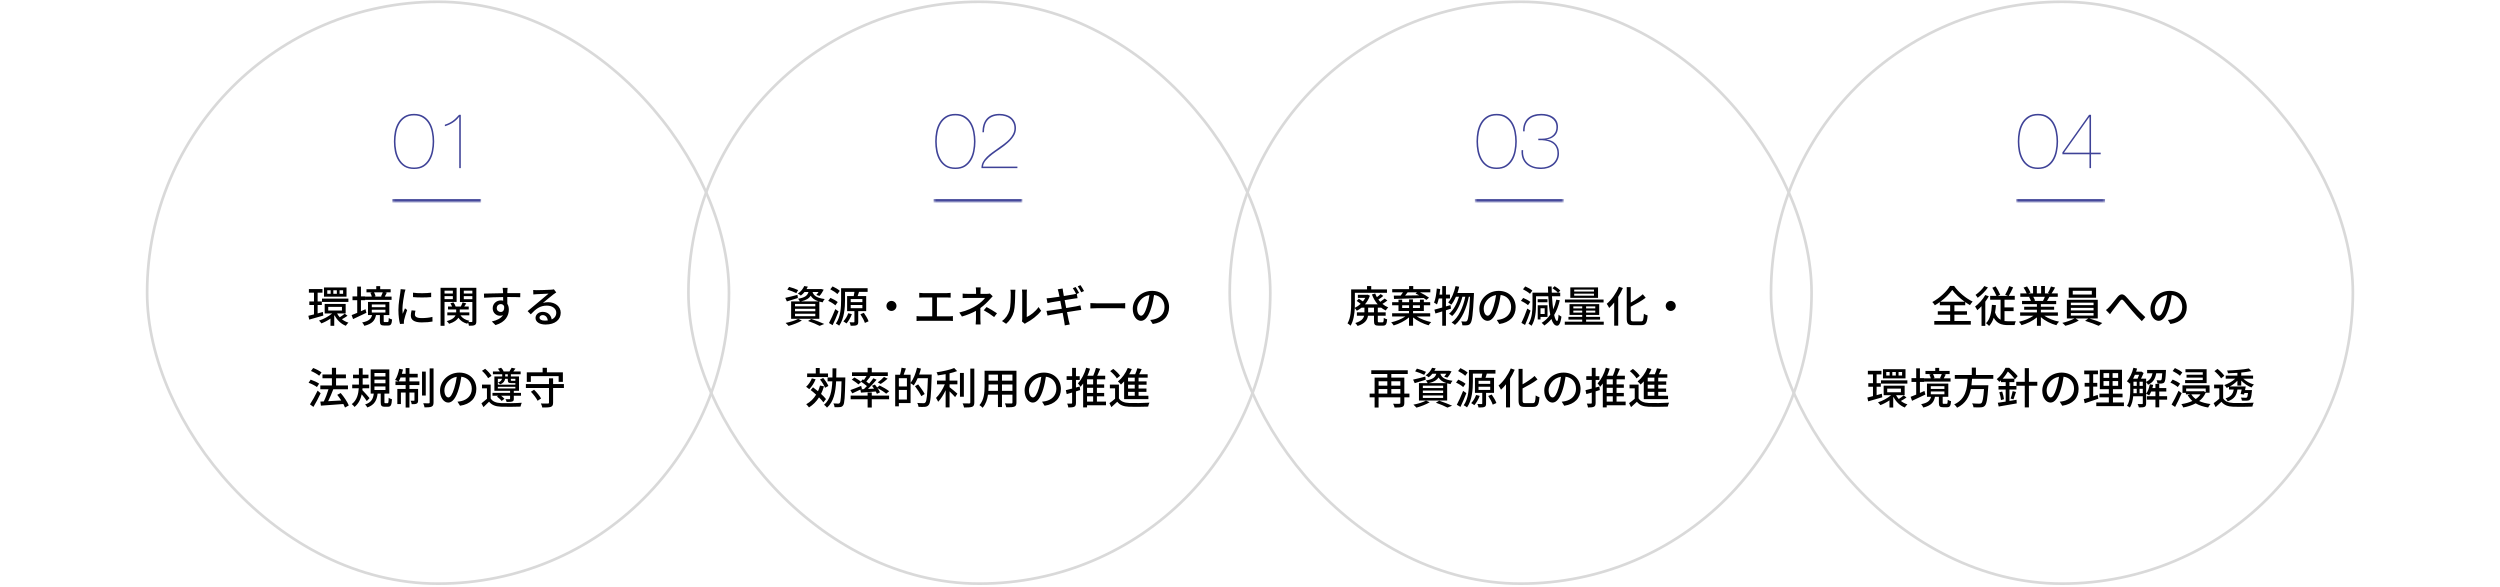 <svg width="1040" height="244" viewBox="0 0 1040 244" fill="none" xmlns="http://www.w3.org/2000/svg">
<rect x="61.205" y="0.742" width="242.053" height="242.053" rx="121.026" stroke="#D9D9D9" stroke-width="1.126"/>
<mask id="path-2-inside-1_1562_19072" fill="white">
<path d="M163.169 33.953H200.169V83.953H163.169V33.953Z"/>
</mask>
<path d="M200.169 83.953V82.827H163.169V83.953V85.079H200.169V83.953Z" fill="#3E4297" mask="url(#path-2-inside-1_1562_19072)"/>
<path d="M180.636 58.852C180.636 60.245 180.495 61.628 180.212 62.999C179.95 64.37 179.493 65.6 178.84 66.688C178.187 67.776 177.328 68.658 176.261 69.333C175.195 69.986 173.856 70.312 172.245 70.312C170.656 70.312 169.318 69.986 168.229 69.333C167.163 68.658 166.303 67.776 165.65 66.688C164.997 65.6 164.529 64.37 164.246 62.999C163.985 61.628 163.854 60.245 163.854 58.852C163.854 57.459 163.985 56.077 164.246 54.706C164.529 53.335 164.997 52.105 165.65 51.017C166.303 49.928 167.163 49.047 168.229 48.372C169.318 47.697 170.656 47.36 172.245 47.36C173.856 47.36 175.195 47.697 176.261 48.372C177.328 49.047 178.187 49.928 178.84 51.017C179.493 52.105 179.95 53.335 180.212 54.706C180.495 56.077 180.636 57.459 180.636 58.852ZM179.983 58.852C179.983 57.612 179.863 56.349 179.624 55.065C179.384 53.781 178.971 52.617 178.383 51.572C177.796 50.527 177.001 49.678 176 49.025C175.02 48.35 173.769 48.013 172.245 48.013C170.722 48.013 169.459 48.35 168.458 49.025C167.478 49.678 166.695 50.527 166.107 51.572C165.52 52.617 165.106 53.781 164.867 55.065C164.627 56.349 164.507 57.612 164.507 58.852C164.507 60.093 164.627 61.356 164.867 62.64C165.106 63.924 165.52 65.088 166.107 66.133C166.695 67.178 167.478 68.038 168.458 68.713C169.459 69.365 170.722 69.692 172.245 69.692C173.769 69.692 175.02 69.365 176 68.713C177.001 68.038 177.796 67.178 178.383 66.133C178.971 65.088 179.384 63.924 179.624 62.64C179.863 61.356 179.983 60.093 179.983 58.852ZM191.04 48.601H190.975C190.3 49.537 189.419 50.353 188.33 51.049C187.264 51.724 186.175 52.214 185.065 52.519V51.866C185.74 51.648 186.339 51.408 186.861 51.147C187.383 50.886 187.873 50.592 188.33 50.266C188.787 49.939 189.223 49.569 189.636 49.156C190.072 48.742 190.518 48.274 190.975 47.752H191.693V69.953H191.04V48.601Z" fill="#3E4297"/>
<path d="M142.735 122.225V120.749H141.259V122.225H142.735ZM140.125 122.225V120.749H138.667V122.225H140.125ZM137.551 122.225V120.749H136.147V122.225H137.551ZM144.157 119.579V123.413H134.779V119.579H144.157ZM133.951 125.591V124.223H144.931V125.591H133.951ZM134.311 129.785L134.491 131.279C132.475 131.873 130.315 132.503 128.641 132.953L128.281 131.369C128.947 131.207 129.757 131.009 130.621 130.793V126.887H128.677V125.411H130.621V121.739H128.497V120.263H134.149V121.739H132.133V125.411H133.879V126.887H132.133V130.379C132.853 130.181 133.591 129.983 134.311 129.785ZM136.543 127.661V129.173H142.249V127.661H136.543ZM143.401 130.487L144.571 131.351C143.851 131.891 142.951 132.431 142.231 132.791C143.023 133.421 143.941 133.925 144.949 134.213C144.571 134.519 144.121 135.131 143.869 135.527C141.835 134.735 140.215 133.151 139.189 131.189L139.045 131.315V135.527H137.479V132.539C136.273 133.367 134.923 134.069 133.699 134.537C133.483 134.195 133.033 133.637 132.709 133.367C134.581 132.773 136.687 131.639 138.163 130.415H135.067V126.437H143.797V130.415H140.233C140.521 130.973 140.899 131.495 141.349 131.981C142.033 131.567 142.897 130.919 143.401 130.487ZM159.223 121.613H155.605C155.893 122.135 156.145 122.783 156.235 123.233L155.677 123.377H158.899L158.503 123.287C158.737 122.819 159.043 122.135 159.223 121.613ZM162.895 123.377V124.745H151.933V123.377H154.669C154.561 122.891 154.327 122.261 154.075 121.793L154.867 121.613H152.455V120.299H156.523V119.039H158.161V120.299H162.517V121.613H160.141L160.915 121.775C160.591 122.351 160.321 122.927 160.069 123.377H162.895ZM152.041 128.633L152.419 130.127C150.529 131.045 148.459 131.999 146.875 132.737L146.281 131.081C146.929 130.847 147.739 130.505 148.603 130.145V124.871H146.641V123.305H148.603V119.219H150.151V123.305H151.915V124.871H150.151V129.461L152.041 128.633ZM154.669 128.849V130.001H160.339V128.849H154.669ZM154.669 126.671V127.805H160.339V126.671H154.669ZM160.069 133.979H161.257C161.599 133.979 161.671 133.781 161.725 132.305C162.031 132.557 162.697 132.791 163.111 132.899C162.967 134.915 162.553 135.419 161.419 135.419H159.817C158.359 135.419 158.035 134.969 158.035 133.529V131.081H156.415C155.983 133.277 154.885 134.717 151.573 135.545C151.411 135.149 150.961 134.447 150.655 134.141C153.499 133.583 154.399 132.593 154.777 131.081H153.085V125.591H161.959V131.081H159.619V133.511C159.619 133.925 159.673 133.979 160.069 133.979ZM171.805 121.757C173.875 122.081 177.493 122.009 179.365 121.757V123.593C177.313 123.791 173.911 123.809 171.823 123.593L171.805 121.757ZM172.831 129.245C172.669 129.875 172.597 130.361 172.597 130.847C172.597 131.657 173.227 132.323 175.405 132.323C177.025 132.323 178.375 132.179 179.887 131.837L179.923 133.763C178.789 133.979 177.295 134.123 175.369 134.123C172.309 134.123 170.905 133.061 170.905 131.315C170.905 130.667 170.995 129.983 171.211 129.101L172.831 129.245ZM168.673 120.461C168.547 120.785 168.367 121.505 168.295 121.829C167.989 123.305 167.413 126.689 167.413 128.615C167.413 129.245 167.449 129.875 167.521 130.541C167.827 129.803 168.187 128.921 168.475 128.255L169.375 128.975C168.907 130.343 168.277 132.269 168.097 133.169C168.043 133.421 167.989 133.799 168.007 133.997C168.007 134.177 168.025 134.447 168.043 134.663L166.405 134.771C166.045 133.511 165.739 131.387 165.739 128.957C165.739 126.275 166.315 123.215 166.513 121.775C166.585 121.325 166.657 120.767 166.675 120.281L168.673 120.461ZM188.383 120.929H184.927V122.099H188.383V120.929ZM184.927 124.439H188.383V123.197H184.927V124.439ZM189.949 125.609H184.927V135.527H183.271V119.723H189.949V125.609ZM192.937 124.457H196.501V123.197H192.937V124.457ZM196.501 120.929H192.937V122.099H196.501V120.929ZM198.157 119.723V133.637C198.157 134.483 198.013 134.951 197.473 135.221C196.987 135.491 196.195 135.509 195.079 135.509C195.025 135.149 194.863 134.573 194.701 134.141C194.557 134.339 194.449 134.519 194.359 134.681C192.721 134.231 191.497 133.367 190.687 132.179C190.111 133.115 188.977 134.015 186.835 134.699C186.637 134.375 186.187 133.871 185.845 133.583C188.149 132.971 189.121 132.053 189.517 131.171H186.079V129.947H189.769V128.741H186.367V127.517H188.059C187.897 127.085 187.627 126.581 187.357 126.185L188.635 125.789C189.031 126.329 189.409 127.013 189.553 127.517H191.695C191.965 126.977 192.289 126.275 192.451 125.771L193.963 126.221C193.693 126.671 193.387 127.121 193.117 127.517H194.989V128.741H191.263V129.947H195.241V131.171H191.551C192.289 132.305 193.567 133.115 195.277 133.457C195.133 133.583 194.989 133.763 194.845 133.943C195.439 133.961 196.015 133.961 196.213 133.961C196.429 133.961 196.501 133.871 196.501 133.637V125.645H191.335V119.723H198.157ZM211.171 119.741C211.117 119.975 211.063 120.803 211.063 121.055C211.045 121.271 211.045 121.595 211.045 121.955H216.445L216.409 123.647C215.347 123.593 213.637 123.557 211.027 123.557C211.045 124.529 211.045 125.573 211.045 126.383C211.459 127.031 211.675 127.859 211.675 128.777C211.675 131.171 210.397 133.997 206.131 135.239L204.601 133.727C206.725 133.259 208.381 132.467 209.245 131.081C208.885 131.261 208.453 131.351 207.985 131.351C206.527 131.351 204.961 130.271 204.961 128.219C204.961 126.329 206.491 124.979 208.309 124.979C208.669 124.979 209.011 125.015 209.317 125.105C209.317 124.637 209.299 124.097 209.299 123.575C206.563 123.611 203.611 123.719 201.379 123.863L201.325 122.135C203.359 122.099 206.707 122.009 209.281 121.973C209.263 121.577 209.263 121.271 209.245 121.055C209.191 120.479 209.137 119.921 209.101 119.741H211.171ZM206.653 128.183C206.653 129.173 207.427 129.785 208.291 129.785C209.227 129.785 209.929 129.047 209.695 127.355C209.407 126.761 208.885 126.491 208.291 126.491C207.463 126.491 206.653 127.103 206.653 128.183ZM224.437 132.107C224.437 132.899 225.319 133.385 226.597 133.385C227.047 133.385 227.479 133.367 227.875 133.313C227.731 131.999 226.939 131.081 225.751 131.081C224.995 131.081 224.437 131.567 224.437 132.107ZM221.809 120.641C222.259 120.695 222.817 120.713 223.249 120.713C224.185 120.713 228.289 120.605 229.261 120.515C229.891 120.461 230.215 120.425 230.413 120.353L231.403 121.649C231.025 121.883 230.647 122.135 230.269 122.423C229.351 123.107 227.137 124.979 225.859 126.023C226.579 125.807 227.299 125.717 228.019 125.717C231.025 125.717 233.257 127.571 233.257 130.091C233.257 132.953 230.971 135.005 226.921 135.005C224.437 135.005 222.781 133.907 222.781 132.269C222.781 130.937 223.969 129.731 225.751 129.731C227.983 129.731 229.261 131.171 229.495 132.881C230.737 132.341 231.403 131.369 231.403 130.055C231.403 128.363 229.747 127.139 227.497 127.139C224.617 127.139 222.925 128.489 220.801 130.757L219.487 129.425C220.891 128.273 223.141 126.383 224.203 125.501C225.211 124.673 227.299 122.945 228.199 122.153C227.245 122.189 224.131 122.333 223.195 122.387C222.745 122.405 222.277 122.441 221.863 122.495L221.809 120.641ZM133.753 154.929L132.781 156.297C132.061 155.667 130.567 154.821 129.361 154.335L130.279 153.093C131.485 153.525 132.979 154.299 133.753 154.929ZM132.763 159.591L131.845 161.013C131.107 160.437 129.595 159.645 128.371 159.231L129.235 157.935C130.441 158.331 131.971 159.033 132.763 159.591ZM132.133 162.507L133.393 163.587C132.529 165.477 131.395 167.601 130.387 169.275L128.947 168.213C129.865 166.827 131.161 164.559 132.133 162.507ZM145.093 168.663L143.527 169.545C143.365 169.113 143.131 168.609 142.843 168.069C139.477 168.339 135.949 168.573 133.501 168.753L133.267 167.061L134.707 166.989C135.427 165.531 136.165 163.551 136.651 161.931H133.249V160.347H138.073V157.359H134.149V155.775H138.073V153.003H139.801V155.775H143.905V157.359H139.801V160.347H144.751V161.931H138.649C138.037 163.569 137.245 165.423 136.507 166.899C138.199 166.809 140.089 166.701 141.961 166.593C141.439 165.765 140.863 164.955 140.287 164.253L141.727 163.497C143.077 165.063 144.517 167.205 145.093 168.663ZM153.733 165.621L152.581 166.845C152.167 166.161 151.249 164.973 150.475 164.019C150.061 165.999 149.197 167.907 147.487 169.293C147.253 168.951 146.731 168.393 146.335 168.105C148.495 166.503 149.089 163.893 149.251 161.517H146.515V159.987H149.305V159.465V157.359H146.857V155.865H149.305V153.183H150.871V155.865H153.283V157.359H150.871V159.465V159.987H153.589V161.517H150.817C150.799 161.769 150.763 162.039 150.745 162.291C151.483 163.011 153.301 165.081 153.733 165.621ZM155.767 160.779V162.237H160.357V160.779H155.767ZM155.767 157.953V159.429H160.357V157.953H155.767ZM155.767 155.181V156.603H160.357V155.181H155.767ZM160.321 167.727H161.239C161.563 167.727 161.635 167.475 161.689 165.459C161.995 165.747 162.661 165.981 163.057 166.089C162.931 168.573 162.535 169.203 161.383 169.203H160.051C158.665 169.203 158.377 168.717 158.377 167.241V163.749H157.081C156.757 166.413 155.893 168.393 152.815 169.509C152.635 169.149 152.221 168.537 151.879 168.267C154.561 167.385 155.227 165.837 155.497 163.749H154.201V153.669H161.959V163.749H159.925V167.223C159.925 167.673 159.979 167.727 160.321 167.727ZM165.847 158.655H168.745V157.017H166.639C166.405 157.629 166.135 158.205 165.847 158.655ZM170.329 157.017V158.655H174.469V160.185H170.329V161.787H173.929V166.521C173.929 167.205 173.821 167.637 173.353 167.889C172.885 168.141 172.201 168.159 171.265 168.141C171.229 167.727 171.031 167.115 170.815 166.719C171.463 166.737 172.003 166.737 172.183 166.719C172.363 166.719 172.417 166.665 172.417 166.485V163.281H170.329V169.527H168.745V163.281H166.783V168.087H165.289V161.787H168.745V160.185H164.515V158.655H165.757C165.415 158.457 164.749 158.223 164.353 158.079C165.145 156.891 165.739 155.109 166.081 153.399L167.647 153.723C167.503 154.317 167.341 154.929 167.179 155.505H168.745V153.111H170.329V155.505H173.767V157.017H170.329ZM177.115 154.587V164.541H175.567V154.587H177.115ZM178.735 153.255H180.355V167.385C180.355 168.393 180.139 168.861 179.545 169.149C178.969 169.437 177.961 169.473 176.611 169.473C176.539 169.023 176.305 168.249 176.071 167.763C177.079 167.799 178.051 167.799 178.357 167.781C178.645 167.781 178.735 167.691 178.735 167.403V153.255ZM198.157 161.787C198.157 165.567 195.745 168.159 191.371 168.789L190.309 167.097C190.921 167.043 191.461 166.953 191.911 166.845C194.215 166.323 196.267 164.631 196.267 161.733C196.267 159.123 194.683 157.053 191.911 156.711C191.659 158.331 191.353 160.077 190.831 161.769C189.751 165.441 188.257 167.475 186.475 167.475C184.693 167.475 183.055 165.495 183.055 162.489C183.055 158.457 186.583 155.001 191.101 155.001C195.421 155.001 198.157 158.025 198.157 161.787ZM184.873 162.309C184.873 164.379 185.755 165.333 186.529 165.333C187.339 165.333 188.185 164.163 189.013 161.391C189.463 159.969 189.787 158.331 190.003 156.747C186.763 157.269 184.873 160.077 184.873 162.309ZM207.103 160.905V161.607H214.393V160.905H207.103ZM208.849 157.575H207.103V160.023H214.393V159.375H214.267H212.719C211.531 159.375 211.243 159.105 211.243 158.043V157.575H210.127C209.983 158.439 209.515 159.339 208.093 159.861C207.859 159.627 207.427 159.303 207.157 159.141C208.255 158.763 208.687 158.151 208.849 157.575ZM210.163 155.703V156.621H211.243V155.703H210.163ZM214.393 157.575H212.521V158.043C212.521 158.367 212.575 158.421 212.917 158.421H214.087C214.267 158.421 214.357 158.403 214.393 158.367V157.575ZM206.743 164.973L207.247 164.613H204.871V163.425H212.197V162.561H205.663V156.621H208.921V155.703H205.051V154.533H207.949C207.733 154.155 207.427 153.723 207.139 153.399L208.471 152.985C208.903 153.417 209.335 154.029 209.515 154.461L209.299 154.533H212.197L211.945 154.479C212.251 154.047 212.629 153.417 212.845 152.985L214.429 153.327C214.123 153.777 213.799 154.191 213.529 154.533H216.589V155.703H212.521V156.621H215.905V162.561H213.745V163.425H216.733V164.613H213.745V165.873C213.745 166.575 213.601 166.845 213.097 167.025C212.593 167.205 211.837 167.205 210.739 167.205C210.667 166.827 210.469 166.395 210.289 166.053C211.009 166.089 211.729 166.089 211.909 166.071C212.143 166.071 212.197 165.999 212.197 165.819V164.613H208.453C208.993 165.045 209.533 165.531 209.839 165.909L208.669 166.791C208.291 166.251 207.445 165.495 206.743 164.973ZM204.475 156.369L203.053 157.323C202.603 156.423 201.505 155.145 200.497 154.263L201.829 153.417C202.837 154.263 203.971 155.487 204.475 156.369ZM204.115 159.987V165.765C204.907 167.025 206.383 167.601 208.363 167.691C210.451 167.781 214.735 167.727 217.039 167.547C216.877 167.925 216.625 168.663 216.535 169.149C214.411 169.239 210.505 169.275 208.381 169.185C206.113 169.095 204.547 168.483 203.449 167.097C202.729 167.853 201.973 168.573 201.127 169.365L200.281 167.781C200.983 167.259 201.811 166.575 202.567 165.909V161.553H200.515V159.987H204.115ZM220.837 156.477V158.853H219.145V154.893H225.733V153.003H227.515V154.893H234.157V158.853H232.393V156.477H220.837ZM220.855 162.975L222.169 162.129C223.303 163.191 224.545 164.721 225.085 165.765L223.645 166.719C223.159 165.693 221.953 164.091 220.855 162.975ZM234.589 159.771V161.409H230.089V167.493C230.089 168.501 229.837 168.987 229.135 169.257C228.415 169.509 227.299 169.527 225.607 169.527C225.517 169.059 225.247 168.321 225.013 167.853C226.237 167.889 227.515 167.889 227.893 167.871C228.253 167.871 228.379 167.781 228.379 167.475V161.409H218.767V159.771H228.379V157.377H230.089V159.771H234.589Z" fill="black"/>
<rect x="286.384" y="0.742" width="242.053" height="242.053" rx="121.026" stroke="#D9D9D9" stroke-width="1.126"/>
<mask id="path-7-inside-2_1562_19072" fill="white">
<path d="M388.348 33.953H425.348V83.953H388.348V33.953Z"/>
</mask>
<path d="M425.348 83.953V82.827H388.348V83.953V85.079H425.348V83.953Z" fill="#3E4297" mask="url(#path-7-inside-2_1562_19072)"/>
<path d="M405.815 58.852C405.815 60.245 405.673 61.628 405.39 62.999C405.129 64.37 404.672 65.6 404.019 66.688C403.366 67.776 402.506 68.658 401.44 69.333C400.373 69.986 399.035 70.312 397.424 70.312C395.835 70.312 394.497 69.986 393.408 69.333C392.342 68.658 391.482 67.776 390.829 66.688C390.176 65.6 389.708 64.37 389.425 62.999C389.164 61.628 389.033 60.245 389.033 58.852C389.033 57.459 389.164 56.077 389.425 54.706C389.708 53.335 390.176 52.105 390.829 51.017C391.482 49.928 392.342 49.047 393.408 48.372C394.497 47.697 395.835 47.36 397.424 47.36C399.035 47.36 400.373 47.697 401.44 48.372C402.506 49.047 403.366 49.928 404.019 51.017C404.672 52.105 405.129 53.335 405.39 54.706C405.673 56.077 405.815 57.459 405.815 58.852ZM405.162 58.852C405.162 57.612 405.042 56.349 404.803 55.065C404.563 53.781 404.15 52.617 403.562 51.572C402.974 50.527 402.18 49.678 401.179 49.025C400.199 48.35 398.948 48.013 397.424 48.013C395.9 48.013 394.638 48.35 393.637 49.025C392.657 49.678 391.874 50.527 391.286 51.572C390.698 52.617 390.285 53.781 390.045 55.065C389.806 56.349 389.686 57.612 389.686 58.852C389.686 60.093 389.806 61.356 390.045 62.64C390.285 63.924 390.698 65.088 391.286 66.133C391.874 67.178 392.657 68.038 393.637 68.713C394.638 69.365 395.9 69.692 397.424 69.692C398.948 69.692 400.199 69.365 401.179 68.713C402.18 68.038 402.974 67.178 403.562 66.133C404.15 65.088 404.563 63.924 404.803 62.64C405.042 61.356 405.162 60.093 405.162 58.852ZM423.238 69.3V69.953H408.285C408.263 69.017 408.459 68.168 408.873 67.406C409.286 66.645 409.831 65.937 410.505 65.284C411.18 64.61 411.931 63.978 412.758 63.391C413.607 62.781 414.445 62.183 415.272 61.595C416.121 61.007 416.948 60.409 417.753 59.799C418.559 59.19 419.277 58.559 419.908 57.906C420.539 57.231 421.04 56.523 421.41 55.783C421.802 55.022 421.998 54.205 421.998 53.335C421.998 52.464 421.835 51.702 421.508 51.049C421.203 50.375 420.779 49.82 420.235 49.384C419.691 48.927 419.038 48.59 418.276 48.372C417.536 48.133 416.72 48.013 415.827 48.013C414.674 48.013 413.683 48.187 412.856 48.535C412.029 48.884 411.354 49.373 410.832 50.005C410.309 50.614 409.929 51.354 409.689 52.225C409.45 53.074 409.33 54.01 409.33 55.032H408.677C408.699 52.595 409.297 50.712 410.473 49.384C411.67 48.035 413.455 47.36 415.827 47.36C416.785 47.36 417.677 47.491 418.504 47.752C419.331 47.991 420.05 48.361 420.659 48.862C421.269 49.362 421.748 49.983 422.096 50.723C422.466 51.463 422.651 52.334 422.651 53.335C422.651 54.554 422.324 55.664 421.671 56.665C421.018 57.666 420.191 58.602 419.19 59.473C418.211 60.343 417.144 61.17 415.99 61.954C414.837 62.716 413.748 63.489 412.725 64.272C411.724 65.034 410.865 65.829 410.146 66.656C409.428 67.461 409.025 68.342 408.938 69.3H423.238Z" fill="#3E4297"/>
<path d="M333.246 125.375H340.554C338.754 124.817 337.818 123.971 337.26 123.017C336.576 124.115 335.388 124.871 333.246 125.375ZM339.168 127.445V126.437H330.726V127.445H339.168ZM339.168 129.479V128.453H330.726V129.479H339.168ZM339.168 131.549V130.505H330.726V131.549H339.168ZM336.324 121.469H334.686C334.254 122.009 333.75 122.513 333.156 122.963C332.85 122.675 332.292 122.315 331.896 122.153C333.228 121.253 334.11 120.047 334.56 119.003L336.072 119.237C335.91 119.579 335.73 119.921 335.514 120.263H341.292L341.544 120.209L342.66 120.497C342.192 121.433 341.526 122.477 340.914 123.107L339.6 122.693C339.906 122.369 340.212 121.919 340.5 121.469H338.016C338.412 122.765 339.42 123.917 343.074 124.403C342.768 124.727 342.372 125.357 342.228 125.771C341.724 125.681 341.256 125.573 340.842 125.465V132.611H329.106V125.375H332.724C332.562 125.015 332.238 124.529 331.986 124.277C334.884 123.809 335.91 122.945 336.324 121.469ZM332.022 120.677L331.284 121.955C330.438 121.505 328.782 120.857 327.522 120.479L328.26 119.345C329.484 119.651 331.158 120.245 332.022 120.677ZM331.752 122.657L331.914 123.971C330.348 124.493 328.674 124.979 327.342 125.393L326.676 123.917C327.99 123.647 329.898 123.143 331.752 122.657ZM332.04 132.647L333.57 133.349C332.112 134.231 329.862 135.095 328.062 135.581C327.774 135.257 327.18 134.627 326.802 134.339C328.656 133.979 330.798 133.349 332.04 132.647ZM336.144 133.529L337.512 132.683C339.438 133.331 341.598 134.159 342.894 134.771L340.968 135.563C339.906 134.987 338.016 134.177 336.144 133.529ZM349.356 121.001L348.348 122.333C347.736 121.721 346.458 120.875 345.396 120.353L346.35 119.147C347.394 119.615 348.726 120.371 349.356 121.001ZM348.492 125.663L347.502 127.031C346.908 126.437 345.594 125.627 344.532 125.159L345.468 123.917C346.53 124.367 347.844 125.087 348.492 125.663ZM347.484 128.597L348.834 129.533C348.114 131.423 347.196 133.565 346.368 135.275L344.856 134.375C345.612 132.971 346.692 130.667 347.484 128.597ZM352.884 130.307L354.378 130.685C353.856 132.107 352.992 133.583 352.146 134.555C351.84 134.321 351.21 133.889 350.832 133.691C351.696 132.827 352.434 131.567 352.884 130.307ZM353.892 126.869V128.219H358.752V126.869H353.892ZM353.892 124.403V125.699H358.752V124.403H353.892ZM360.336 129.443H357.024V133.871C357.024 134.627 356.898 135.041 356.358 135.275C355.836 135.509 355.044 135.527 353.874 135.509C353.82 135.095 353.604 134.483 353.424 134.069C354.18 134.105 354.936 134.087 355.152 134.087C355.368 134.087 355.44 134.015 355.44 133.817V129.443H352.398V123.161H355.152C355.26 122.603 355.386 121.955 355.458 121.415H351.534V124.799C351.534 127.931 351.228 132.503 349.104 135.473C348.834 135.221 348.096 134.771 347.718 134.591C349.734 131.765 349.896 127.715 349.896 124.799V119.903H360.93V121.415H357.348C357.15 122.009 356.97 122.621 356.79 123.161H360.336V129.443ZM357.924 130.721L359.364 130.127C360.138 131.225 361.002 132.683 361.326 133.655L359.796 134.339C359.49 133.367 358.68 131.837 357.924 130.721ZM370.848 125.177C372 125.177 372.936 126.113 372.936 127.265C372.936 128.417 372 129.353 370.848 129.353C369.696 129.353 368.76 128.417 368.76 127.265C368.76 126.113 369.696 125.177 370.848 125.177ZM382.404 121.829C382.872 121.901 383.592 121.937 384.006 121.937H393.852C394.41 121.937 394.986 121.901 395.472 121.829V123.809C394.968 123.755 394.374 123.737 393.852 123.737H389.766V131.603H394.842C395.418 131.603 395.94 131.531 396.408 131.477V133.547C395.922 133.475 395.22 133.457 394.842 133.457H382.962C382.44 133.457 381.864 133.475 381.288 133.547V131.477C381.828 131.567 382.44 131.603 382.962 131.603H387.804V123.737H384.006C383.61 123.737 382.872 123.755 382.404 123.809V121.829ZM407.982 119.561C407.928 119.975 407.874 120.659 407.874 121.181V122.243H410.502C410.97 122.243 411.438 122.189 411.78 122.099L412.968 123.233C412.59 123.629 412.122 124.133 411.798 124.493C410.88 125.555 409.422 127.013 407.838 128.147V132.863C407.838 133.529 407.892 134.429 407.928 134.987H405.876C405.948 134.465 406.002 133.529 406.002 132.863V129.317C404.328 130.235 402.384 131.027 400.17 131.675L399.072 130.001C402.51 129.209 404.796 128.003 406.398 126.959C407.91 125.987 409.206 124.745 409.782 123.935H402.726C402.078 123.935 401.016 123.971 400.458 124.007V122.135C401.07 122.207 402.078 122.243 402.69 122.243H406.038V121.181C406.038 120.641 406.002 119.975 405.93 119.561H407.982ZM413.562 131.891C411.996 130.703 410.862 129.965 409.242 129.083L410.412 127.733C412.086 128.633 413.04 129.173 414.75 130.325L413.562 131.891ZM425.118 133.709C425.19 133.403 425.244 132.989 425.244 132.575V121.919C425.244 121.181 425.136 120.587 425.136 120.479H427.224C427.206 120.587 427.134 121.181 427.134 121.919V131.873C428.7 131.171 430.734 129.641 432.03 127.733L433.128 129.281C431.598 131.315 429.06 133.205 426.99 134.249C426.666 134.429 426.45 134.591 426.306 134.699L425.118 133.709ZM416.82 133.547C418.386 132.467 419.412 130.829 419.934 129.173C420.456 127.571 420.456 124.061 420.456 121.991C420.456 121.379 420.42 120.947 420.312 120.533H422.4C422.382 120.677 422.31 121.343 422.31 121.973C422.31 124.025 422.238 127.859 421.752 129.659C421.212 131.639 420.078 133.403 418.548 134.699L416.82 133.547ZM447.456 119.399C447.906 120.047 448.536 121.163 448.896 121.865L447.942 122.279L448.266 124.043C447.942 124.061 447.33 124.151 446.826 124.223C446.034 124.349 444.522 124.601 442.902 124.853C443.1 125.879 443.316 127.031 443.532 128.147C445.278 127.859 446.88 127.589 447.744 127.427C448.428 127.283 449.022 127.157 449.436 127.031L449.814 128.921C449.4 128.957 448.752 129.065 448.068 129.173C447.132 129.317 445.566 129.569 443.874 129.839C444.198 131.477 444.468 132.809 444.576 133.295C444.702 133.817 444.846 134.447 445.026 134.987L442.956 135.365C442.866 134.735 442.812 134.159 442.704 133.619C442.632 133.169 442.362 131.801 442.056 130.145C440.094 130.469 438.276 130.775 437.43 130.937C436.71 131.063 436.152 131.171 435.756 131.279L435.342 129.335C435.792 129.317 436.548 129.227 437.052 129.155C437.934 129.047 439.77 128.759 441.714 128.435C441.498 127.319 441.282 126.167 441.084 125.141C439.428 125.411 437.934 125.645 437.304 125.753C436.764 125.861 436.332 125.951 435.756 126.095L435.378 124.097C435.882 124.079 436.386 124.043 436.944 123.971C437.61 123.899 439.104 123.683 440.742 123.431C440.562 122.549 440.436 121.883 440.382 121.631C440.274 121.163 440.166 120.749 440.022 120.353L442.056 120.011C442.092 120.353 442.164 120.911 442.236 121.325C442.272 121.541 442.398 122.225 442.56 123.143C444.216 122.873 445.746 122.621 446.448 122.495C446.88 122.405 447.312 122.315 447.654 122.225C447.294 121.505 446.736 120.533 446.286 119.885L447.456 119.399ZM449.49 118.625C449.958 119.309 450.642 120.425 450.966 121.073L449.796 121.595C449.418 120.821 448.842 119.795 448.338 119.111L449.49 118.625ZM453.594 126.077C454.188 126.113 455.304 126.185 456.276 126.185H466.068C466.932 126.185 467.634 126.113 468.084 126.077V128.309C467.688 128.291 466.86 128.219 466.068 128.219H456.276C455.286 128.219 454.206 128.255 453.594 128.309V126.077ZM486.336 127.787C486.336 131.567 483.924 134.159 479.55 134.789L478.488 133.097C479.1 133.043 479.64 132.953 480.09 132.845C482.394 132.323 484.446 130.631 484.446 127.733C484.446 125.123 482.862 123.053 480.09 122.711C479.838 124.331 479.532 126.077 479.01 127.769C477.93 131.441 476.436 133.475 474.654 133.475C472.872 133.475 471.234 131.495 471.234 128.489C471.234 124.457 474.762 121.001 479.28 121.001C483.6 121.001 486.336 124.025 486.336 127.787ZM473.052 128.309C473.052 130.379 473.934 131.333 474.708 131.333C475.518 131.333 476.364 130.163 477.192 127.391C477.642 125.969 477.966 124.331 478.182 122.747C474.942 123.269 473.052 126.077 473.052 128.309ZM344.46 155.361V156.873H335.766V155.361H339.366V153.075H341.004V155.361H344.46ZM344.604 160.563L343.218 161.319C342.876 160.383 341.976 158.925 341.13 157.881L342.444 157.233C343.326 158.241 344.244 159.609 344.604 160.563ZM337.728 157.395L339.294 157.791C338.682 159.339 337.674 160.887 336.648 161.895C336.36 161.625 335.712 161.139 335.352 160.887C336.342 160.023 337.224 158.709 337.728 157.395ZM341.13 160.383L342.768 160.725C342.444 161.859 342.03 162.903 341.562 163.875C342.39 164.631 343.128 165.387 343.614 166.017L342.534 167.385C342.12 166.791 341.472 166.071 340.716 165.315C339.618 167.043 338.214 168.429 336.54 169.491C336.324 169.149 335.73 168.465 335.388 168.159C337.098 167.223 338.484 165.873 339.51 164.181C338.772 163.497 337.98 162.849 337.242 162.273L338.214 161.121C338.88 161.607 339.582 162.165 340.284 162.759C340.626 162.003 340.896 161.229 341.13 160.383ZM347.88 157.035H351.66C351.66 157.035 351.66 157.611 351.642 157.827C351.48 165.261 351.336 167.817 350.76 168.591C350.4 169.131 350.04 169.275 349.464 169.347C348.924 169.437 348.042 169.419 347.178 169.383C347.142 168.933 346.962 168.267 346.71 167.817C347.592 167.889 348.366 167.907 348.708 167.907C349.014 167.907 349.194 167.853 349.356 167.601C349.752 167.115 349.932 164.829 350.076 158.637H347.826C347.592 163.245 346.818 167.133 344.028 169.581C343.758 169.203 343.218 168.645 342.804 168.393C345.36 166.233 346.062 162.777 346.242 158.637H344.28V157.035H346.296C346.332 155.811 346.332 154.533 346.332 153.219H347.934C347.934 154.533 347.916 155.793 347.88 157.035ZM358.158 163.335L357.924 162.075C356.754 162.633 355.548 163.191 354.558 163.641L353.748 162.273C354.882 161.895 356.592 161.211 358.248 160.527L358.554 161.787L358.248 161.931L359.382 161.877C359.778 161.499 360.21 161.067 360.642 160.617C359.94 160.005 358.932 159.267 358.104 158.727L358.914 157.791C359.076 157.881 359.22 157.971 359.4 158.079C359.778 157.557 360.174 156.945 360.48 156.423H354.432V154.893H360.93V153.003H362.658V154.893H369.336V156.423H361.758L362.136 156.567C361.578 157.305 360.93 158.097 360.39 158.727C360.804 159.015 361.218 159.321 361.56 159.591C362.226 158.817 362.856 158.043 363.324 157.359L364.656 157.971C363.594 159.213 362.298 160.635 361.074 161.805L363.612 161.679C363.342 161.265 363.036 160.851 362.748 160.491L363.954 159.969C364.26 160.347 364.602 160.761 364.908 161.193L365.934 160.365C367.266 161.013 368.994 162.021 369.894 162.741L368.652 163.785C367.896 163.101 366.348 162.111 365.052 161.427C365.502 162.057 365.88 162.705 366.078 163.209L364.8 163.839C364.692 163.551 364.53 163.227 364.332 162.867C362.1 163.047 359.886 163.209 358.158 163.335ZM354.342 157.917L355.44 157.017C356.412 157.521 357.654 158.331 358.266 158.907L357.096 159.915C356.52 159.339 355.296 158.493 354.342 157.917ZM366.366 159.735L365.142 159.069C365.988 158.475 367.122 157.503 367.752 156.801L369.246 157.539C368.346 158.367 367.23 159.195 366.366 159.735ZM362.658 163.263V164.559H369.858V166.107H362.658V169.545H360.93V166.107H353.874V164.559H360.93V163.263H362.658ZM373.926 166.197H377.274V162.219H373.926V166.197ZM377.274 157.341H373.926V160.761H377.274V157.341ZM382.368 155.793H387.588C387.588 155.793 387.588 156.369 387.57 156.585C387.318 164.703 387.102 167.493 386.382 168.393C385.932 168.987 385.5 169.149 384.816 169.239C384.186 169.311 383.124 169.293 382.098 169.239C382.062 168.789 381.864 168.087 381.558 167.619C382.71 167.709 383.754 167.727 384.204 167.727C384.564 167.727 384.762 167.673 384.96 167.421C385.536 166.827 385.77 164.109 386.004 157.323H381.756C381.252 158.475 380.694 159.519 380.118 160.347C379.848 160.095 379.218 159.645 378.804 159.411V167.673H373.926V169.041H372.396V155.883H374.412C374.664 155.019 374.934 153.831 375.042 152.967L376.86 153.273C376.554 154.173 376.212 155.127 375.924 155.883H378.804V159.285C379.992 157.737 380.946 155.343 381.486 152.967L383.106 153.345C382.89 154.173 382.656 155.001 382.368 155.793ZM384.672 163.911L383.268 164.793C382.764 163.695 381.594 161.931 380.64 160.635L381.954 159.897C382.908 161.139 384.132 162.849 384.672 163.911ZM395.022 155.307V158.331H398.28V159.879H395.022V161.067C395.904 161.715 397.794 163.335 398.28 163.767L397.326 165.189C396.822 164.613 395.868 163.623 395.022 162.813V169.491H393.384V162.345C392.502 164.199 391.386 166.017 390.27 167.151C390.09 166.665 389.658 165.963 389.388 165.531C390.756 164.235 392.196 161.949 393.042 159.879H389.784V158.331H393.384V155.649C392.286 155.865 391.17 156.045 390.126 156.171C390.054 155.793 389.82 155.217 389.622 154.875C392.232 154.479 395.238 153.849 396.948 153.093L398.154 154.371C397.254 154.731 396.174 155.037 395.022 155.307ZM400.962 155.145V165.045H399.342V155.145H400.962ZM403.644 153.345H405.318V167.403C405.318 168.447 405.066 168.933 404.436 169.221C403.77 169.473 402.69 169.527 401.052 169.527C400.962 169.059 400.71 168.285 400.458 167.799C401.682 167.853 402.816 167.853 403.176 167.835C403.518 167.835 403.644 167.727 403.644 167.403V153.345ZM416.82 162.597H421.176V159.933H416.82V162.597ZM411.168 162.597H415.146V159.933H411.24V160.653C411.24 161.265 411.222 161.931 411.168 162.597ZM415.146 155.829H411.24V158.367H415.146V155.829ZM421.176 158.367V155.829H416.82V158.367H421.176ZM422.85 154.227V167.421C422.85 168.393 422.616 168.897 421.968 169.149C421.302 169.419 420.258 169.455 418.602 169.437C418.53 168.987 418.26 168.249 418.044 167.817C419.196 167.871 420.384 167.853 420.726 167.853C421.05 167.853 421.176 167.745 421.176 167.403V164.181H416.82V169.329H415.146V164.181H411.006C410.718 166.161 410.07 168.177 408.756 169.635C408.504 169.311 407.82 168.735 407.442 168.537C409.404 166.359 409.584 163.173 409.584 160.635V154.227H422.85ZM441.336 161.787C441.336 165.567 438.924 168.159 434.55 168.789L433.488 167.097C434.1 167.043 434.64 166.953 435.09 166.845C437.394 166.323 439.446 164.631 439.446 161.733C439.446 159.123 437.862 157.053 435.09 156.711C434.838 158.331 434.532 160.077 434.01 161.769C432.93 165.441 431.436 167.475 429.654 167.475C427.872 167.475 426.234 165.495 426.234 162.489C426.234 158.457 429.762 155.001 434.28 155.001C438.6 155.001 441.336 158.025 441.336 161.787ZM428.052 162.309C428.052 164.379 428.934 165.333 429.708 165.333C430.518 165.333 431.364 164.163 432.192 161.391C432.642 159.969 432.966 158.331 433.182 156.747C429.942 157.269 428.052 160.077 428.052 162.309ZM449.148 160.779L449.346 162.273C448.77 162.453 448.176 162.633 447.6 162.813V167.565C447.6 168.447 447.42 168.915 446.916 169.185C446.394 169.455 445.62 169.509 444.432 169.509C444.378 169.077 444.162 168.357 443.946 167.889C444.702 167.907 445.44 167.907 445.674 167.907C445.908 167.907 445.998 167.817 445.998 167.565V163.299L443.748 163.947L443.388 162.309C444.108 162.147 445.008 161.913 445.998 161.643V158.043H443.712V156.495H445.998V153.021H447.6V156.495H449.166V158.043H447.6V161.211L449.148 160.779ZM452.208 164.883V167.079H454.746V164.883H452.208ZM454.746 159.897V157.809H452.208V159.897H454.746ZM454.746 163.461V161.337H452.208V163.461H454.746ZM460.092 167.079V168.591H452.208V169.491H450.588V159.555C450.246 160.041 449.886 160.491 449.508 160.905C449.292 160.563 448.734 159.807 448.41 159.465C449.922 157.917 451.146 155.505 451.848 152.967L453.45 153.381C453.162 154.371 452.802 155.361 452.37 156.315H454.782C455.232 155.289 455.682 154.011 455.934 153.039L457.698 153.417C457.302 154.389 456.87 155.415 456.438 156.315H459.768V157.809H456.312V159.897H459.336V161.337H456.312V163.461H459.336V164.883H456.312V167.079H460.092ZM472.044 158.673V157.107H469.272V158.673H472.044ZM472.044 161.625V160.059H469.272V161.625H472.044ZM472.044 164.631V163.011H469.272V164.631H472.044ZM467.634 166.053V158.673C467.202 159.141 466.77 159.591 466.32 159.969C466.068 159.627 465.438 158.961 465.06 158.673C466.752 157.359 468.282 155.253 469.146 153.057L470.82 153.525C470.514 154.263 470.154 154.983 469.758 155.685H472.242C472.602 154.875 472.944 153.921 473.124 153.183L474.942 153.543C474.618 154.263 474.258 155.019 473.916 155.685H477.426V157.107H473.646V158.673H476.976V160.059H473.646V161.625H476.922V163.011H473.646V164.631H477.732V166.053H467.634ZM465.96 156.333L464.61 157.395C464.106 156.495 462.9 155.253 461.838 154.389L463.116 153.453C464.16 154.263 465.42 155.451 465.96 156.333ZM465.474 159.987V165.747C466.248 166.989 467.67 167.547 469.668 167.637C471.702 167.727 475.878 167.673 478.164 167.511C477.966 167.889 477.714 168.663 477.624 169.149C475.554 169.239 471.738 169.275 469.65 169.203C467.418 169.113 465.87 168.519 464.772 167.133C464.016 167.871 463.224 168.591 462.342 169.365L461.514 167.709C462.234 167.223 463.116 166.539 463.872 165.873V161.535H461.712V159.987H465.474Z" fill="black"/>
<rect x="511.563" y="0.742" width="242.053" height="242.053" rx="121.026" stroke="#D9D9D9" stroke-width="1.126"/>
<mask id="path-12-inside-3_1562_19072" fill="white">
<path d="M613.526 33.953H650.526V83.953H613.526V33.953Z"/>
</mask>
<path d="M650.526 83.953V82.827H613.526V83.953V85.079H650.526V83.953Z" fill="#3E4297" mask="url(#path-12-inside-3_1562_19072)"/>
<path d="M630.994 58.852C630.994 60.245 630.852 61.628 630.569 62.999C630.308 64.37 629.851 65.6 629.198 66.688C628.545 67.776 627.685 68.658 626.619 69.333C625.552 69.986 624.214 70.312 622.603 70.312C621.014 70.312 619.675 69.986 618.587 69.333C617.521 68.658 616.661 67.776 616.008 66.688C615.355 65.6 614.887 64.37 614.604 62.999C614.343 61.628 614.212 60.245 614.212 58.852C614.212 57.459 614.343 56.077 614.604 54.706C614.887 53.335 615.355 52.105 616.008 51.017C616.661 49.928 617.521 49.047 618.587 48.372C619.675 47.697 621.014 47.36 622.603 47.36C624.214 47.36 625.552 47.697 626.619 48.372C627.685 49.047 628.545 49.928 629.198 51.017C629.851 52.105 630.308 53.335 630.569 54.706C630.852 56.077 630.994 57.459 630.994 58.852ZM630.341 58.852C630.341 57.612 630.221 56.349 629.982 55.065C629.742 53.781 629.329 52.617 628.741 51.572C628.153 50.527 627.359 49.678 626.358 49.025C625.378 48.35 624.127 48.013 622.603 48.013C621.079 48.013 619.817 48.35 618.816 49.025C617.836 49.678 617.053 50.527 616.465 51.572C615.877 52.617 615.464 53.781 615.224 55.065C614.985 56.349 614.865 57.612 614.865 58.852C614.865 60.093 614.985 61.356 615.224 62.64C615.464 63.924 615.877 65.088 616.465 66.133C617.053 67.178 617.836 68.038 618.816 68.713C619.817 69.365 621.079 69.692 622.603 69.692C624.127 69.692 625.378 69.365 626.358 68.713C627.359 68.038 628.153 67.178 628.741 66.133C629.329 65.088 629.742 63.924 629.982 62.64C630.221 61.356 630.341 60.093 630.341 58.852ZM633.595 54.641C633.573 53.422 633.736 52.366 634.084 51.474C634.433 50.56 634.933 49.798 635.586 49.188C636.261 48.579 637.066 48.122 638.002 47.817C638.96 47.512 640.016 47.36 641.169 47.36C642.062 47.36 642.921 47.458 643.749 47.654C644.576 47.85 645.316 48.165 645.969 48.601C646.622 49.036 647.144 49.602 647.536 50.298C647.928 50.995 648.123 51.833 648.123 52.812C648.123 54.38 647.666 55.598 646.752 56.469C645.86 57.34 644.728 57.84 643.357 57.971V58.036C644.01 58.102 644.641 58.265 645.25 58.526C645.882 58.765 646.437 59.124 646.915 59.603C647.416 60.06 647.808 60.637 648.091 61.334C648.396 62.03 648.548 62.857 648.548 63.815C648.548 64.86 648.341 65.785 647.928 66.59C647.536 67.396 646.992 68.081 646.295 68.647C645.62 69.191 644.826 69.605 643.912 69.888C643.019 70.171 642.062 70.312 641.039 70.312C639.776 70.312 638.633 70.138 637.61 69.79C636.587 69.442 635.717 68.941 634.999 68.288C634.28 67.613 633.736 66.786 633.366 65.807C633.018 64.827 632.887 63.706 632.974 62.444H633.627C633.54 63.619 633.66 64.664 633.986 65.578C634.313 66.471 634.803 67.222 635.456 67.831C636.109 68.44 636.914 68.908 637.872 69.235C638.829 69.54 639.885 69.692 641.039 69.692C641.931 69.692 642.791 69.572 643.618 69.333C644.445 69.072 645.174 68.691 645.805 68.19C646.437 67.689 646.937 67.08 647.307 66.362C647.699 65.622 647.895 64.773 647.895 63.815C647.895 62.857 647.732 62.041 647.405 61.366C647.1 60.692 646.654 60.137 646.067 59.701C645.501 59.266 644.826 58.94 644.042 58.722C643.281 58.504 642.443 58.374 641.528 58.33H639.929V57.677H641.528C642.247 57.677 642.954 57.601 643.651 57.449C644.369 57.274 645.011 57.002 645.577 56.632C646.143 56.24 646.6 55.74 646.948 55.13C647.296 54.499 647.47 53.727 647.47 52.812C647.449 51.92 647.253 51.169 646.883 50.56C646.513 49.95 646.034 49.46 645.446 49.09C644.859 48.699 644.195 48.426 643.455 48.274C642.715 48.1 641.953 48.013 641.169 48.013C640.103 48.013 639.134 48.154 638.263 48.437C637.415 48.699 636.685 49.112 636.076 49.678C635.467 50.222 634.999 50.908 634.672 51.735C634.367 52.562 634.226 53.531 634.248 54.641H633.595Z" fill="#3E4297"/>
<path d="M571.582 129.929V128.003H569.152V129.929H571.582ZM574.462 128.003H573.166V129.929H576.442V131.351H573.166V133.475C573.166 133.997 573.256 134.087 573.706 134.087H575.11C575.524 134.087 575.614 133.799 575.65 132.233C575.992 132.503 576.622 132.719 577.054 132.827C576.892 134.897 576.496 135.473 575.272 135.473H573.454C571.942 135.473 571.582 135.023 571.582 133.493V131.351H569.08C568.828 133.061 567.874 134.609 564.76 135.599C564.562 135.257 564.112 134.645 563.788 134.375C566.326 133.619 567.19 132.539 567.478 131.351H564.472V129.929H567.604V128.003H566.398C565.768 128.507 565.102 128.939 564.436 129.281C564.238 128.975 563.896 128.453 563.59 128.165C563.464 130.631 563.068 133.493 561.844 135.491C561.574 135.221 560.926 134.681 560.566 134.519C561.952 132.161 562.078 128.795 562.078 126.293V120.389H568.684V119.003H570.43V120.389H576.982V121.811H563.626V126.293C563.626 126.833 563.608 127.427 563.59 128.057C564.454 127.661 565.282 127.085 566.038 126.401C565.552 125.987 564.922 125.537 564.382 125.195L565.264 124.277C565.804 124.583 566.47 125.015 566.974 125.393C567.352 124.925 567.694 124.421 567.964 123.899H564.868V122.639H568.648L568.918 122.567L569.872 123.017C569.404 124.385 568.684 125.591 567.82 126.599H573.112C572.104 125.429 571.294 124.043 570.718 122.495L572.086 122.099C572.284 122.621 572.5 123.125 572.788 123.611C573.346 123.197 573.958 122.711 574.354 122.333L575.452 123.107C574.84 123.683 574.084 124.205 573.4 124.601C573.652 124.925 573.904 125.249 574.192 125.555C574.84 125.123 575.56 124.583 576.028 124.187L577.144 125.015C576.532 125.519 575.776 126.023 575.092 126.419C575.812 127.031 576.622 127.517 577.504 127.877C577.162 128.183 576.694 128.759 576.46 129.155C575.74 128.831 575.074 128.399 574.462 127.913V128.003ZM589.474 121.613H585.568C585.226 122.063 584.866 122.531 584.524 122.945C586.36 122.909 588.358 122.891 590.374 122.855C589.87 122.567 589.348 122.297 588.862 122.081L589.474 121.613ZM579.826 122.981L582.688 122.963C583.012 122.549 583.354 122.063 583.642 121.613H579.16V120.281H586.18V119.003H587.908V120.281H595.018V121.613H590.716C592.102 122.279 593.596 123.179 594.478 123.827L593.38 124.763C593.074 124.529 592.678 124.241 592.246 123.971C587.782 124.133 583.084 124.295 579.898 124.367L579.826 122.981ZM583.3 126.995V128.129H586.18V126.995H583.3ZM590.698 126.995H587.782V128.129H590.698V126.995ZM594.964 131.657H589.384C590.986 132.701 593.29 133.565 595.378 133.997C595 134.321 594.532 134.933 594.298 135.329C592.084 134.717 589.546 133.493 587.836 132.053V135.509H586.144V132.017C584.47 133.511 581.968 134.753 579.772 135.383C579.538 135.005 579.088 134.393 578.728 134.087C580.762 133.637 583.03 132.737 584.614 131.657H579.124V130.307H586.144V129.371H581.77V126.995H579.124V125.717H581.77V124.673H583.3V125.717H586.18V124.547H587.782V125.717H590.698V124.673H592.318V125.717H594.964V126.995H592.318V129.371H587.836V130.307H594.964V131.657ZM603.406 126.923L603.622 128.399C602.92 128.633 602.218 128.849 601.516 129.065V135.509H599.968V129.551L597.142 130.415L596.71 128.813C597.61 128.579 598.744 128.273 599.968 127.931V124.151H598.528C598.312 125.105 598.06 125.969 597.79 126.653C597.52 126.437 596.908 126.077 596.566 125.897C597.196 124.439 597.52 122.171 597.7 120.029L599.122 120.263C599.032 121.037 598.942 121.811 598.834 122.567H599.968V119.003H601.516V122.567H603.19V124.151H601.516V127.463L603.406 126.923ZM606.286 121.901H613.162C613.162 121.901 613.162 122.477 613.144 122.693C612.748 130.775 612.406 133.619 611.704 134.501C611.326 135.041 610.966 135.203 610.39 135.293C609.904 135.383 609.148 135.365 608.356 135.329C608.338 134.843 608.158 134.159 607.888 133.691C608.644 133.763 609.31 133.763 609.652 133.763C609.94 133.763 610.12 133.691 610.3 133.439C610.822 132.845 611.2 130.289 611.524 123.449H611.02C610.102 128.093 608.176 132.827 605.26 135.167C604.936 134.861 604.342 134.429 603.874 134.177C606.772 132.107 608.662 127.805 609.562 123.449H608.356C607.564 126.473 605.998 129.767 604.09 131.459C603.784 131.153 603.244 130.739 602.794 130.505C604.648 129.065 606.124 126.221 606.952 123.449H605.674C605.116 124.745 604.468 125.879 603.73 126.761C603.46 126.527 602.794 126.023 602.434 125.807C603.892 124.223 604.918 121.667 605.512 119.003L607.024 119.291C606.826 120.191 606.556 121.073 606.286 121.901ZM630.514 127.787C630.514 131.567 628.102 134.159 623.728 134.789L622.666 133.097C623.278 133.043 623.818 132.953 624.268 132.845C626.572 132.323 628.624 130.631 628.624 127.733C628.624 125.123 627.04 123.053 624.268 122.711C624.016 124.331 623.71 126.077 623.188 127.769C622.108 131.441 620.614 133.475 618.832 133.475C617.05 133.475 615.412 131.495 615.412 128.489C615.412 124.457 618.94 121.001 623.458 121.001C627.778 121.001 630.514 124.025 630.514 127.787ZM617.23 128.309C617.23 130.379 618.112 131.333 618.886 131.333C619.696 131.333 620.542 130.163 621.37 127.391C621.82 125.969 622.144 124.331 622.36 122.747C619.12 123.269 617.23 126.077 617.23 128.309ZM637.462 120.893L636.472 122.225C635.86 121.649 634.6 120.839 633.556 120.335L634.51 119.147C635.536 119.579 636.832 120.299 637.462 120.893ZM636.616 125.591L635.644 126.941C635.032 126.383 633.754 125.609 632.71 125.159L633.646 123.935C634.672 124.349 635.968 125.015 636.616 125.591ZM635.356 128.363L636.706 129.227C636.058 131.207 635.212 133.439 634.42 135.185L632.908 134.321C633.628 132.881 634.636 130.487 635.356 128.363ZM642.592 128.237H640.846V130.613H642.592V128.237ZM643.762 131.855H640.846V132.899H639.694V126.977H643.762V131.855ZM643.744 124.475V125.735H639.676V124.475H643.744ZM647.416 124.655L648.874 124.907C648.334 127.265 647.56 129.299 646.534 131.027C646.876 132.575 647.29 133.511 647.74 133.529C648.046 133.529 648.262 132.593 648.37 130.865C648.622 131.189 649.306 131.603 649.558 131.729C649.18 134.771 648.424 135.509 647.74 135.491C646.696 135.473 645.94 134.465 645.382 132.701C644.536 133.745 643.564 134.645 642.448 135.401C642.232 135.113 641.638 134.555 641.332 134.303C642.79 133.439 643.96 132.287 644.914 130.883C644.5 128.849 644.248 126.221 644.086 123.233H638.992V126.617C638.992 129.263 638.74 133.043 637.12 135.527C636.868 135.275 636.202 134.825 635.86 134.663C637.354 132.341 637.516 129.047 637.516 126.617V121.757H644.032C643.996 120.929 643.96 120.065 643.942 119.183H645.472C645.49 120.047 645.508 120.911 645.544 121.757H648.082C647.596 121.181 646.642 120.425 645.832 119.903L646.732 119.057C647.578 119.543 648.586 120.299 649.09 120.893L648.208 121.757H649.054V123.233H645.616C645.742 125.267 645.904 127.139 646.12 128.705C646.678 127.481 647.11 126.131 647.416 124.655ZM663.094 121.289V120.479H654.868V121.289H663.094ZM663.094 122.999V122.171H654.868V122.999H663.094ZM664.786 119.561V123.917H653.248V119.561H664.786ZM667.09 124.601V125.825H651.016V124.601H667.09ZM654.508 130.055H658.198V129.209H654.508V130.055ZM654.508 127.463V128.291H658.198V127.463H654.508ZM663.634 128.291V127.463H659.818V128.291H663.634ZM663.634 130.055V129.209H659.818V130.055H663.634ZM659.818 133.817H667.162V135.095H650.944V133.817H658.198V132.953H652.474V131.819H658.198V131.009H652.924V126.509H665.272V131.009H659.818V131.819H665.632V132.953H659.818V133.817ZM673.48 119.273L675.118 119.813C674.578 121.073 673.93 122.315 673.174 123.503V135.491H671.5V125.861C670.834 126.707 670.114 127.481 669.412 128.129C669.232 127.697 668.71 126.797 668.404 126.383C670.402 124.709 672.328 122.027 673.48 119.273ZM679.51 133.709H682.642C683.578 133.709 683.704 133.079 683.848 130.505C684.262 130.811 684.946 131.117 685.414 131.225C685.198 134.213 684.712 135.275 682.75 135.275H679.348C677.314 135.275 676.72 134.663 676.72 132.485V119.435H678.394V125.879C680.266 124.835 682.156 123.539 683.398 122.405L684.604 123.863C682.894 125.177 680.554 126.473 678.394 127.589V132.503C678.394 133.529 678.574 133.709 679.51 133.709ZM695.026 125.177C696.178 125.177 697.114 126.113 697.114 127.265C697.114 128.417 696.178 129.353 695.026 129.353C693.874 129.353 692.938 128.417 692.938 127.265C692.938 126.113 693.874 125.177 695.026 125.177ZM578.782 163.749H582.544V161.859H578.782V163.749ZM573.49 161.859V163.749H577.126V161.859H573.49ZM577.126 158.601H573.49V160.437H577.126V158.601ZM582.544 158.601H578.782V160.437H582.544V158.601ZM586.324 163.749V165.297H584.2V167.601C584.2 168.519 583.984 169.005 583.336 169.257C582.688 169.527 581.68 169.545 580.15 169.545C580.06 169.095 579.79 168.375 579.538 167.961C580.636 167.997 581.806 167.979 582.094 167.979C582.436 167.961 582.544 167.871 582.544 167.583V165.297H573.49V169.545H571.834V165.297H569.764V163.749H571.834V157.089H577.126V155.577H570.448V154.029H585.622V155.577H578.782V157.089H584.2V163.749H586.324ZM594.424 159.375H601.732C599.932 158.817 598.996 157.971 598.438 157.017C597.754 158.115 596.566 158.871 594.424 159.375ZM600.346 161.445V160.437H591.904V161.445H600.346ZM600.346 163.479V162.453H591.904V163.479H600.346ZM600.346 165.549V164.505H591.904V165.549H600.346ZM597.502 155.469H595.864C595.432 156.009 594.928 156.513 594.334 156.963C594.028 156.675 593.47 156.315 593.074 156.153C594.406 155.253 595.288 154.047 595.738 153.003L597.25 153.237C597.088 153.579 596.908 153.921 596.692 154.263H602.47L602.722 154.209L603.838 154.497C603.37 155.433 602.704 156.477 602.092 157.107L600.778 156.693C601.084 156.369 601.39 155.919 601.678 155.469H599.194C599.59 156.765 600.598 157.917 604.252 158.403C603.946 158.727 603.55 159.357 603.406 159.771C602.902 159.681 602.434 159.573 602.02 159.465V166.611H590.284V159.375H593.902C593.74 159.015 593.416 158.529 593.164 158.277C596.062 157.809 597.088 156.945 597.502 155.469ZM593.2 154.677L592.462 155.955C591.616 155.505 589.96 154.857 588.7 154.479L589.438 153.345C590.662 153.651 592.336 154.245 593.2 154.677ZM592.93 156.657L593.092 157.971C591.526 158.493 589.852 158.979 588.52 159.393L587.854 157.917C589.168 157.647 591.076 157.143 592.93 156.657ZM593.218 166.647L594.748 167.349C593.29 168.231 591.04 169.095 589.24 169.581C588.952 169.257 588.358 168.627 587.98 168.339C589.834 167.979 591.976 167.349 593.218 166.647ZM597.322 167.529L598.69 166.683C600.616 167.331 602.776 168.159 604.072 168.771L602.146 169.563C601.084 168.987 599.194 168.177 597.322 167.529ZM610.534 155.001L609.526 156.333C608.914 155.721 607.636 154.875 606.574 154.353L607.528 153.147C608.572 153.615 609.904 154.371 610.534 155.001ZM609.67 159.663L608.68 161.031C608.086 160.437 606.772 159.627 605.71 159.159L606.646 157.917C607.708 158.367 609.022 159.087 609.67 159.663ZM608.662 162.597L610.012 163.533C609.292 165.423 608.374 167.565 607.546 169.275L606.034 168.375C606.79 166.971 607.87 164.667 608.662 162.597ZM614.062 164.307L615.556 164.685C615.034 166.107 614.17 167.583 613.324 168.555C613.018 168.321 612.388 167.889 612.01 167.691C612.874 166.827 613.612 165.567 614.062 164.307ZM615.07 160.869V162.219H619.93V160.869H615.07ZM615.07 158.403V159.699H619.93V158.403H615.07ZM621.514 163.443H618.202V167.871C618.202 168.627 618.076 169.041 617.536 169.275C617.014 169.509 616.222 169.527 615.052 169.509C614.998 169.095 614.782 168.483 614.602 168.069C615.358 168.105 616.114 168.087 616.33 168.087C616.546 168.087 616.618 168.015 616.618 167.817V163.443H613.576V157.161H616.33C616.438 156.603 616.564 155.955 616.636 155.415H612.712V158.799C612.712 161.931 612.406 166.503 610.282 169.473C610.012 169.221 609.274 168.771 608.896 168.591C610.912 165.765 611.074 161.715 611.074 158.799V153.903H622.108V155.415H618.526C618.328 156.009 618.148 156.621 617.968 157.161H621.514V163.443ZM619.102 164.721L620.542 164.127C621.316 165.225 622.18 166.683 622.504 167.655L620.974 168.339C620.668 167.367 619.858 165.837 619.102 164.721ZM628.48 153.273L630.118 153.813C629.578 155.073 628.93 156.315 628.174 157.503V169.491H626.5V159.861C625.834 160.707 625.114 161.481 624.412 162.129C624.232 161.697 623.71 160.797 623.404 160.383C625.402 158.709 627.328 156.027 628.48 153.273ZM634.51 167.709H637.642C638.578 167.709 638.704 167.079 638.848 164.505C639.262 164.811 639.946 165.117 640.414 165.225C640.198 168.213 639.712 169.275 637.75 169.275H634.348C632.314 169.275 631.72 168.663 631.72 166.485V153.435H633.394V159.879C635.266 158.835 637.156 157.539 638.398 156.405L639.604 157.863C637.894 159.177 635.554 160.473 633.394 161.589V166.503C633.394 167.529 633.574 167.709 634.51 167.709ZM657.514 161.787C657.514 165.567 655.102 168.159 650.728 168.789L649.666 167.097C650.278 167.043 650.818 166.953 651.268 166.845C653.572 166.323 655.624 164.631 655.624 161.733C655.624 159.123 654.04 157.053 651.268 156.711C651.016 158.331 650.71 160.077 650.188 161.769C649.108 165.441 647.614 167.475 645.832 167.475C644.05 167.475 642.412 165.495 642.412 162.489C642.412 158.457 645.94 155.001 650.458 155.001C654.778 155.001 657.514 158.025 657.514 161.787ZM644.23 162.309C644.23 164.379 645.112 165.333 645.886 165.333C646.696 165.333 647.542 164.163 648.37 161.391C648.82 159.969 649.144 158.331 649.36 156.747C646.12 157.269 644.23 160.077 644.23 162.309ZM665.326 160.779L665.524 162.273C664.948 162.453 664.354 162.633 663.778 162.813V167.565C663.778 168.447 663.598 168.915 663.094 169.185C662.572 169.455 661.798 169.509 660.61 169.509C660.556 169.077 660.34 168.357 660.124 167.889C660.88 167.907 661.618 167.907 661.852 167.907C662.086 167.907 662.176 167.817 662.176 167.565V163.299L659.926 163.947L659.566 162.309C660.286 162.147 661.186 161.913 662.176 161.643V158.043H659.89V156.495H662.176V153.021H663.778V156.495H665.344V158.043H663.778V161.211L665.326 160.779ZM668.386 164.883V167.079H670.924V164.883H668.386ZM670.924 159.897V157.809H668.386V159.897H670.924ZM670.924 163.461V161.337H668.386V163.461H670.924ZM676.27 167.079V168.591H668.386V169.491H666.766V159.555C666.424 160.041 666.064 160.491 665.686 160.905C665.47 160.563 664.912 159.807 664.588 159.465C666.1 157.917 667.324 155.505 668.026 152.967L669.628 153.381C669.34 154.371 668.98 155.361 668.548 156.315H670.96C671.41 155.289 671.86 154.011 672.112 153.039L673.876 153.417C673.48 154.389 673.048 155.415 672.616 156.315H675.946V157.809H672.49V159.897H675.514V161.337H672.49V163.461H675.514V164.883H672.49V167.079H676.27ZM688.222 158.673V157.107H685.45V158.673H688.222ZM688.222 161.625V160.059H685.45V161.625H688.222ZM688.222 164.631V163.011H685.45V164.631H688.222ZM683.812 166.053V158.673C683.38 159.141 682.948 159.591 682.498 159.969C682.246 159.627 681.616 158.961 681.238 158.673C682.93 157.359 684.46 155.253 685.324 153.057L686.998 153.525C686.692 154.263 686.332 154.983 685.936 155.685H688.42C688.78 154.875 689.122 153.921 689.302 153.183L691.12 153.543C690.796 154.263 690.436 155.019 690.094 155.685H693.604V157.107H689.824V158.673H693.154V160.059H689.824V161.625H693.1V163.011H689.824V164.631H693.91V166.053H683.812ZM682.138 156.333L680.788 157.395C680.284 156.495 679.078 155.253 678.016 154.389L679.294 153.453C680.338 154.263 681.598 155.451 682.138 156.333ZM681.652 159.987V165.747C682.426 166.989 683.848 167.547 685.846 167.637C687.88 167.727 692.056 167.673 694.342 167.511C694.144 167.889 693.892 168.663 693.802 169.149C691.732 169.239 687.916 169.275 685.828 169.203C683.596 169.113 682.048 168.519 680.95 167.133C680.194 167.871 679.402 168.591 678.52 169.365L677.692 167.709C678.412 167.223 679.294 166.539 680.05 165.873V161.535H677.89V159.987H681.652Z" fill="black"/>
<rect x="736.742" y="0.742" width="242.053" height="242.053" rx="121.026" stroke="#D9D9D9" stroke-width="1.126"/>
<mask id="path-17-inside-4_1562_19072" fill="white">
<path d="M838.705 33.953H875.705V83.953H838.705V33.953Z"/>
</mask>
<path d="M875.705 83.953V82.827H838.705V83.953V85.079H875.705V83.953Z" fill="#3E4297" mask="url(#path-17-inside-4_1562_19072)"/>
<path d="M856.173 58.852C856.173 60.245 856.031 61.628 855.748 62.999C855.487 64.37 855.03 65.6 854.377 66.688C853.724 67.776 852.864 68.658 851.798 69.333C850.731 69.986 849.392 70.312 847.782 70.312C846.193 70.312 844.854 69.986 843.766 69.333C842.699 68.658 841.84 67.776 841.187 66.688C840.534 65.6 840.066 64.37 839.783 62.999C839.522 61.628 839.391 60.245 839.391 58.852C839.391 57.459 839.522 56.077 839.783 54.706C840.066 53.335 840.534 52.105 841.187 51.017C841.84 49.928 842.699 49.047 843.766 48.372C844.854 47.697 846.193 47.36 847.782 47.36C849.392 47.36 850.731 47.697 851.798 48.372C852.864 49.047 853.724 49.928 854.377 51.017C855.03 52.105 855.487 53.335 855.748 54.706C856.031 56.077 856.173 57.459 856.173 58.852ZM855.52 58.852C855.52 57.612 855.4 56.349 855.16 55.065C854.921 53.781 854.507 52.617 853.92 51.572C853.332 50.527 852.538 49.678 851.536 49.025C850.557 48.35 849.305 48.013 847.782 48.013C846.258 48.013 844.996 48.35 843.994 49.025C843.015 49.678 842.231 50.527 841.644 51.572C841.056 52.617 840.642 53.781 840.403 55.065C840.164 56.349 840.044 57.612 840.044 58.852C840.044 60.093 840.164 61.356 840.403 62.64C840.642 63.924 841.056 65.088 841.644 66.133C842.231 67.178 843.015 68.038 843.994 68.713C844.996 69.365 846.258 69.692 847.782 69.692C849.305 69.692 850.557 69.365 851.536 68.713C852.538 68.038 853.332 67.178 853.92 66.133C854.507 65.088 854.921 63.924 855.16 62.64C855.4 61.356 855.52 60.093 855.52 58.852ZM857.957 64.174V63.391L869.058 47.752H869.874V63.521H873.89V64.174H869.874V69.953H869.221V64.174H857.957ZM869.221 48.666H869.156L858.61 63.521H869.221V48.666Z" fill="#3E4297"/>
<path d="M807.165 125.519H817.317C815.265 124.043 813.285 122.225 812.133 120.605C811.053 122.189 809.235 124.007 807.165 125.519ZM813.033 130.937V133.547H819.855V135.059H804.663V133.547H811.269V130.937H806.121V129.479H811.269V126.995H806.967V125.663C806.301 126.149 805.599 126.599 804.897 126.995C804.681 126.599 804.213 126.005 803.835 125.645C806.913 124.007 809.847 121.217 811.197 118.949H812.907C814.797 121.631 817.821 124.115 820.611 125.447C820.215 125.861 819.819 126.437 819.513 126.923C818.865 126.563 818.199 126.131 817.533 125.663V126.995H813.033V129.479H818.271V130.937H813.033ZM825.471 119.003L826.983 119.579C825.903 121.127 824.247 122.819 822.717 123.881C822.519 123.557 822.087 122.963 821.817 122.675C823.167 121.739 824.715 120.245 825.471 119.003ZM825.867 122.729L827.343 123.251C826.929 124.007 826.425 124.763 825.885 125.501V135.563H824.319V127.373C823.743 128.003 823.149 128.579 822.555 129.047C822.393 128.705 821.907 127.877 821.637 127.517C823.221 126.365 824.859 124.547 825.867 122.729ZM833.877 129.443V133.547C834.363 133.619 834.867 133.655 835.407 133.655C835.857 133.655 837.999 133.655 838.575 133.637C838.377 134.033 838.143 134.789 838.071 135.239H835.281C832.707 135.239 830.727 134.591 829.395 132.197C828.945 133.547 828.333 134.681 827.469 135.599C827.199 135.293 826.551 134.699 826.173 134.447C827.883 132.809 828.441 130.091 828.639 126.815L830.313 126.941C830.223 128.039 830.115 129.065 829.935 130.001C830.475 131.549 831.267 132.467 832.239 133.007V124.691H827.901V123.089H830.529C830.151 122.117 829.413 120.749 828.801 119.705L830.187 119.129C830.907 120.227 831.699 121.649 832.077 122.603L831.069 123.089H835.353L834.147 122.639C834.723 121.667 835.461 120.119 835.839 119.003L837.459 119.561C836.883 120.821 836.217 122.153 835.641 123.089H838.143V124.691H833.877V127.877H837.657V129.443H833.877ZM850.671 123.467H845.829C846.153 123.989 846.477 124.637 846.603 125.069L846.081 125.177H849.879C850.149 124.691 850.437 124.043 850.671 123.467ZM856.089 131.351H850.455C852.039 132.467 854.361 133.385 856.557 133.799C856.179 134.159 855.693 134.843 855.441 135.293C853.101 134.663 850.689 133.457 848.997 131.909V135.527H847.359V132.035C845.649 133.475 843.219 134.645 840.969 135.275C840.717 134.843 840.249 134.213 839.871 133.853C842.013 133.403 844.353 132.467 845.937 131.351H840.375V129.947H847.359V128.849H842.049V127.589H847.359V126.509H841.167V125.177H844.857C844.695 124.673 844.389 124.025 844.101 123.539L844.533 123.467H840.447V122.063H843.111C842.841 121.361 842.301 120.371 841.797 119.633L843.255 119.147C843.813 119.921 844.443 121.019 844.695 121.721L843.777 122.063H845.757V118.985H847.323V122.063H849.105V118.985H850.689V122.063H852.633L851.949 121.847C852.381 121.127 852.939 119.993 853.209 119.183L854.937 119.615C854.451 120.497 853.911 121.397 853.443 122.063H856.035V123.467H852.561C852.219 124.079 851.859 124.673 851.553 125.177H855.369V126.509H848.997V127.589H854.523V128.849H848.997V129.947H856.089V131.351ZM870.201 122.513V120.965H862.263V122.513H870.201ZM871.965 119.633V123.845H860.589V119.633H871.965ZM861.471 130.235V131.297H870.921V130.235H861.471ZM861.471 128.075V129.119H870.921V128.075H861.471ZM861.471 125.915V126.941H870.921V125.915H861.471ZM872.667 132.485H869.175C870.993 133.007 873.171 133.799 874.539 134.375L873.063 135.545C871.713 134.933 869.283 134.015 867.393 133.475L868.725 132.485H863.469L864.765 133.349C863.325 134.213 861.021 135.077 859.185 135.527C858.879 135.185 858.339 134.627 857.925 134.321C859.653 133.925 861.777 133.169 862.965 132.485H859.815V124.709H872.667V132.485ZM876.069 128.975C876.555 128.615 876.951 128.219 877.455 127.697C878.373 126.779 879.813 124.817 880.911 123.521C882.045 122.207 883.089 122.063 884.331 123.305C885.465 124.439 886.869 126.257 887.985 127.445C889.101 128.669 890.793 130.451 892.449 131.927L890.991 133.601C889.659 132.341 888.057 130.559 886.869 129.173C885.717 127.859 884.367 126.131 883.521 125.177C882.819 124.403 882.477 124.529 881.901 125.231C881.109 126.221 879.723 128.129 878.859 129.191C878.481 129.731 878.067 130.307 877.761 130.721L876.069 128.975ZM909.693 127.787C909.693 131.567 907.281 134.159 902.907 134.789L901.845 133.097C902.457 133.043 902.997 132.953 903.447 132.845C905.751 132.323 907.803 130.631 907.803 127.733C907.803 125.123 906.219 123.053 903.447 122.711C903.195 124.331 902.889 126.077 902.367 127.769C901.287 131.441 899.793 133.475 898.011 133.475C896.229 133.475 894.591 131.495 894.591 128.489C894.591 124.457 898.119 121.001 902.637 121.001C906.957 121.001 909.693 124.025 909.693 127.787ZM896.409 128.309C896.409 130.379 897.291 131.333 898.065 131.333C898.875 131.333 899.721 130.163 900.549 127.391C900.999 125.969 901.323 124.331 901.539 122.747C898.299 123.269 896.409 126.077 896.409 128.309ZM791.271 156.225V154.749H789.795V156.225H791.271ZM788.661 156.225V154.749H787.203V156.225H788.661ZM786.087 156.225V154.749H784.683V156.225H786.087ZM792.693 153.579V157.413H783.315V153.579H792.693ZM782.487 159.591V158.223H793.467V159.591H782.487ZM782.847 163.785L783.027 165.279C781.011 165.873 778.851 166.503 777.177 166.953L776.817 165.369C777.483 165.207 778.293 165.009 779.157 164.793V160.887H777.213V159.411H779.157V155.739H777.033V154.263H782.685V155.739H780.669V159.411H782.415V160.887H780.669V164.379C781.389 164.181 782.127 163.983 782.847 163.785ZM785.079 161.661V163.173H790.785V161.661H785.079ZM791.937 164.487L793.107 165.351C792.387 165.891 791.487 166.431 790.767 166.791C791.559 167.421 792.477 167.925 793.485 168.213C793.107 168.519 792.657 169.131 792.405 169.527C790.371 168.735 788.751 167.151 787.725 165.189L787.581 165.315V169.527H786.015V166.539C784.809 167.367 783.459 168.069 782.235 168.537C782.019 168.195 781.569 167.637 781.245 167.367C783.117 166.773 785.223 165.639 786.699 164.415H783.603V160.437H792.333V164.415H788.769C789.057 164.973 789.435 165.495 789.885 165.981C790.569 165.567 791.433 164.919 791.937 164.487ZM807.759 155.613H804.141C804.429 156.135 804.681 156.783 804.771 157.233L804.213 157.377H807.435L807.039 157.287C807.273 156.819 807.579 156.135 807.759 155.613ZM811.431 157.377V158.745H800.469V157.377H803.205C803.097 156.891 802.863 156.261 802.611 155.793L803.403 155.613H800.991V154.299H805.059V153.039H806.697V154.299H811.053V155.613H808.677L809.451 155.775C809.127 156.351 808.857 156.927 808.605 157.377H811.431ZM800.577 162.633L800.955 164.127C799.065 165.045 796.995 165.999 795.411 166.737L794.817 165.081C795.465 164.847 796.275 164.505 797.139 164.145V158.871H795.177V157.305H797.139V153.219H798.687V157.305H800.451V158.871H798.687V163.461L800.577 162.633ZM803.205 162.849V164.001H808.875V162.849H803.205ZM803.205 160.671V161.805H808.875V160.671H803.205ZM808.605 167.979H809.793C810.135 167.979 810.207 167.781 810.261 166.305C810.567 166.557 811.233 166.791 811.647 166.899C811.503 168.915 811.089 169.419 809.955 169.419H808.353C806.895 169.419 806.571 168.969 806.571 167.529V165.081H804.951C804.519 167.277 803.421 168.717 800.109 169.545C799.947 169.149 799.497 168.447 799.191 168.141C802.035 167.583 802.935 166.593 803.313 165.081H801.621V159.591H810.495V165.081H808.155V167.511C808.155 167.925 808.209 167.979 808.605 167.979ZM829.215 157.593H820.377C820.323 158.475 820.251 159.375 820.143 160.257H827.163C827.163 160.257 827.145 160.779 827.109 161.031C826.785 166.035 826.407 168.033 825.705 168.771C825.237 169.275 824.751 169.401 824.013 169.455C823.365 169.509 822.177 169.491 820.971 169.437C820.953 168.951 820.719 168.267 820.395 167.799C821.637 167.907 822.897 167.925 823.401 167.925C823.797 167.925 824.031 167.889 824.265 167.691C824.751 167.277 825.093 165.585 825.345 161.841H819.873C819.225 164.955 817.767 167.835 814.149 169.617C813.897 169.167 813.393 168.555 812.943 168.231C817.839 165.981 818.325 161.589 818.523 157.593H813.195V155.991H820.269V152.931H821.979V155.991H829.215V157.593ZM835.929 162.057V166.791C836.901 166.647 837.891 166.467 838.881 166.305L838.953 167.817C836.325 168.285 833.499 168.753 831.465 169.113L831.087 167.547C832.005 167.421 833.121 167.259 834.363 167.061V162.057H831.375V160.581H834.363V158.961H832.401V158.241C832.185 158.457 831.951 158.673 831.699 158.871C831.483 158.529 830.961 157.971 830.637 157.737C832.383 156.351 833.625 154.497 834.291 153.003H835.821C837.045 154.011 838.593 155.451 839.349 156.477L838.197 157.791C837.585 156.891 836.397 155.523 835.281 154.569C834.741 155.487 834.021 156.531 833.085 157.539H837.963V158.961H835.929V160.581H838.845V162.057H835.929ZM831.699 163.173L832.905 162.885C833.265 163.893 833.553 165.207 833.661 166.071L832.419 166.431C832.347 165.549 832.023 164.217 831.699 163.173ZM837.603 166.125L836.415 165.801C836.721 164.973 837.099 163.623 837.261 162.705L838.665 163.065C838.305 164.127 837.909 165.351 837.603 166.125ZM847.521 158.817V160.473H844.029V169.491H842.301V160.473H838.755V158.817H842.301V153.147H844.029V158.817H847.521ZM864.693 161.787C864.693 165.567 862.281 168.159 857.907 168.789L856.845 167.097C857.457 167.043 857.997 166.953 858.447 166.845C860.751 166.323 862.803 164.631 862.803 161.733C862.803 159.123 861.219 157.053 858.447 156.711C858.195 158.331 857.889 160.077 857.367 161.769C856.287 165.441 854.793 167.475 853.011 167.475C851.229 167.475 849.591 165.495 849.591 162.489C849.591 158.457 853.119 155.001 857.637 155.001C861.957 155.001 864.693 158.025 864.693 161.787ZM851.409 162.309C851.409 164.379 852.291 165.333 853.065 165.333C853.875 165.333 854.721 164.163 855.549 161.391C855.999 159.969 856.323 158.331 856.539 156.747C853.299 157.269 851.409 160.077 851.409 162.309ZM872.631 164.271L872.919 165.855C870.957 166.539 868.869 167.241 867.249 167.763L866.853 166.053C867.501 165.873 868.293 165.657 869.157 165.387V160.815H867.213V159.267H869.157V155.685H867.033V154.137H872.757V155.685H870.759V159.267H872.469V160.815H870.759V164.883C871.371 164.685 872.019 164.487 872.631 164.271ZM875.061 158.529V160.491H877.419V158.529H875.061ZM875.061 155.235V157.179H877.419V155.235H875.061ZM881.145 157.179V155.235H878.841V157.179H881.145ZM881.145 160.491V158.529H878.841V160.491H881.145ZM878.985 167.421H883.557V168.951H872.055V167.421H877.275V165.279H873.369V163.767H877.275V161.913H873.531V153.813H882.747V161.913H878.985V163.767H882.981V165.279H878.985V167.421ZM890.055 163.569H891.405V161.751H890.055V163.569ZM887.517 161.751V162.273C887.517 162.687 887.517 163.119 887.499 163.569H888.885V161.751H887.517ZM889.875 155.919H888.129C887.895 156.477 887.643 157.035 887.373 157.539H889.209C889.443 157.071 889.677 156.477 889.875 155.919ZM890.055 158.799V160.509H891.405V158.799H890.055ZM887.517 158.799V160.509H888.885V158.799H887.517ZM899.487 155.289H896.985C896.625 157.395 895.797 159.051 893.583 160.041C893.421 159.735 893.097 159.285 892.791 158.997V167.799C892.791 168.519 892.647 168.987 892.161 169.239C891.657 169.473 890.937 169.491 889.767 169.491C889.695 169.113 889.461 168.447 889.245 168.087C890.109 168.105 890.865 168.105 891.081 168.105C891.315 168.087 891.405 168.015 891.405 167.781V164.847H887.409C887.247 166.521 886.869 168.249 886.023 169.545C885.771 169.329 885.159 168.951 884.835 168.807C886.041 166.917 886.167 164.271 886.167 162.255V159.393L886.005 159.591C885.735 159.339 885.123 158.817 884.781 158.601C886.023 157.251 886.977 155.163 887.499 152.985L889.029 153.327C888.903 153.759 888.777 154.191 888.633 154.623H890.523L890.757 154.551L891.729 155.163C891.441 155.919 891.045 156.783 890.649 157.539H892.791V158.835C894.501 158.079 895.149 156.819 895.437 155.289H893.205V153.903H901.035C901.035 153.903 901.035 154.299 901.017 154.479C900.891 157.395 900.729 158.601 900.351 159.033C900.099 159.357 899.793 159.483 899.325 159.537C898.947 159.591 898.227 159.591 897.507 159.555C897.471 159.123 897.327 158.547 897.129 158.169C897.759 158.241 898.335 158.241 898.587 158.241C898.821 158.259 898.965 158.223 899.073 158.079C899.271 157.863 899.397 157.125 899.487 155.289ZM901.521 164.811V166.269H898.245V169.437H896.661V166.269H893.097V164.811H896.661V162.867H894.897C894.645 163.479 894.357 164.019 894.051 164.469C893.763 164.253 893.133 163.947 892.791 163.803C893.529 162.795 894.051 161.337 894.339 159.843L895.725 160.131C895.635 160.563 895.527 160.995 895.401 161.427H896.661V159.699H898.245V161.427H901.179V162.867H898.245V164.811H901.521ZM917.955 153.597V159.393H909.009V158.097H916.353V157.071H909.603V155.901H916.353V154.875H909.153V153.597H917.955ZM907.839 154.947L906.849 156.315C906.237 155.703 904.887 154.857 903.825 154.353L904.761 153.111C905.823 153.561 907.191 154.317 907.839 154.947ZM906.921 159.609L905.949 161.013C905.319 160.419 903.987 159.627 902.889 159.159L903.825 157.899C904.887 158.313 906.255 159.033 906.921 159.609ZM906.273 162.561L907.569 163.569C906.777 165.459 905.769 167.601 904.851 169.293L903.375 168.303C904.203 166.917 905.391 164.613 906.273 162.561ZM915.417 164.037H911.583C912.033 164.793 912.663 165.441 913.437 165.999C914.229 165.459 914.913 164.793 915.417 164.037ZM917.577 161.625H909.441V162.759H916.281L916.587 162.687L917.577 163.119V161.625ZM917.577 163.389V163.335C916.947 164.775 916.029 165.927 914.859 166.827C916.191 167.439 917.775 167.853 919.575 168.069C919.215 168.411 918.783 169.077 918.585 169.527C916.569 169.203 914.841 168.627 913.401 167.781C911.889 168.609 910.107 169.167 908.235 169.509C908.109 169.113 907.749 168.465 907.443 168.123C909.099 167.871 910.683 167.439 912.033 166.791C911.259 166.107 910.611 165.315 910.089 164.379L911.223 164.037H909.333V163.443H907.911V160.293H919.179V163.389H917.577ZM925.317 156.333L923.967 157.395C923.463 156.495 922.257 155.253 921.195 154.389L922.473 153.453C923.517 154.263 924.777 155.451 925.317 156.333ZM924.831 159.987V165.747C925.605 166.989 927.027 167.547 929.025 167.637C931.059 167.727 935.235 167.673 937.521 167.511C937.323 167.889 937.071 168.663 936.981 169.149C934.911 169.239 931.095 169.275 929.007 169.203C926.775 169.113 925.227 168.519 924.129 167.133C923.373 167.871 922.581 168.591 921.699 169.365L920.871 167.709C921.591 167.223 922.473 166.539 923.229 165.873V161.535H921.069V159.987H924.831ZM937.287 157.539H933.219C934.335 158.601 936.027 159.519 937.629 159.951C937.305 160.257 936.855 160.815 936.639 161.193C935.109 160.617 933.507 159.537 932.355 158.313V160.419H930.753V158.385C929.871 159.321 928.737 160.149 927.567 160.779H934.227C934.137 161.265 934.047 161.769 933.939 162.273H936.819L936.765 162.867C936.603 164.901 936.369 165.837 935.955 166.233C935.667 166.557 935.289 166.647 934.785 166.665C934.335 166.701 933.489 166.701 932.625 166.647C932.589 166.269 932.427 165.747 932.229 165.387C933.039 165.459 933.813 165.477 934.101 165.477C934.407 165.477 934.569 165.459 934.695 165.333C934.893 165.153 935.055 164.631 935.181 163.497H933.669C933.615 163.731 933.561 163.929 933.507 164.127L932.103 163.929C932.247 163.407 932.391 162.741 932.535 162.057H930.771C930.429 164.379 929.511 166.017 926.721 166.935C926.559 166.575 926.145 165.981 925.839 165.711C928.197 165.009 928.935 163.785 929.223 162.057H927.261V160.941C926.937 161.103 926.613 161.247 926.307 161.373C926.091 161.013 925.641 160.473 925.299 160.185C926.919 159.663 928.701 158.655 929.853 157.539H925.893V156.261H930.753V155.109C929.421 155.199 928.089 155.253 926.847 155.289C926.793 154.965 926.613 154.425 926.469 154.137C929.637 154.029 933.417 153.723 935.523 153.273L936.585 154.371C935.397 154.623 933.921 154.821 932.355 154.983V156.261H937.287V157.539Z" fill="black"/>
</svg>

